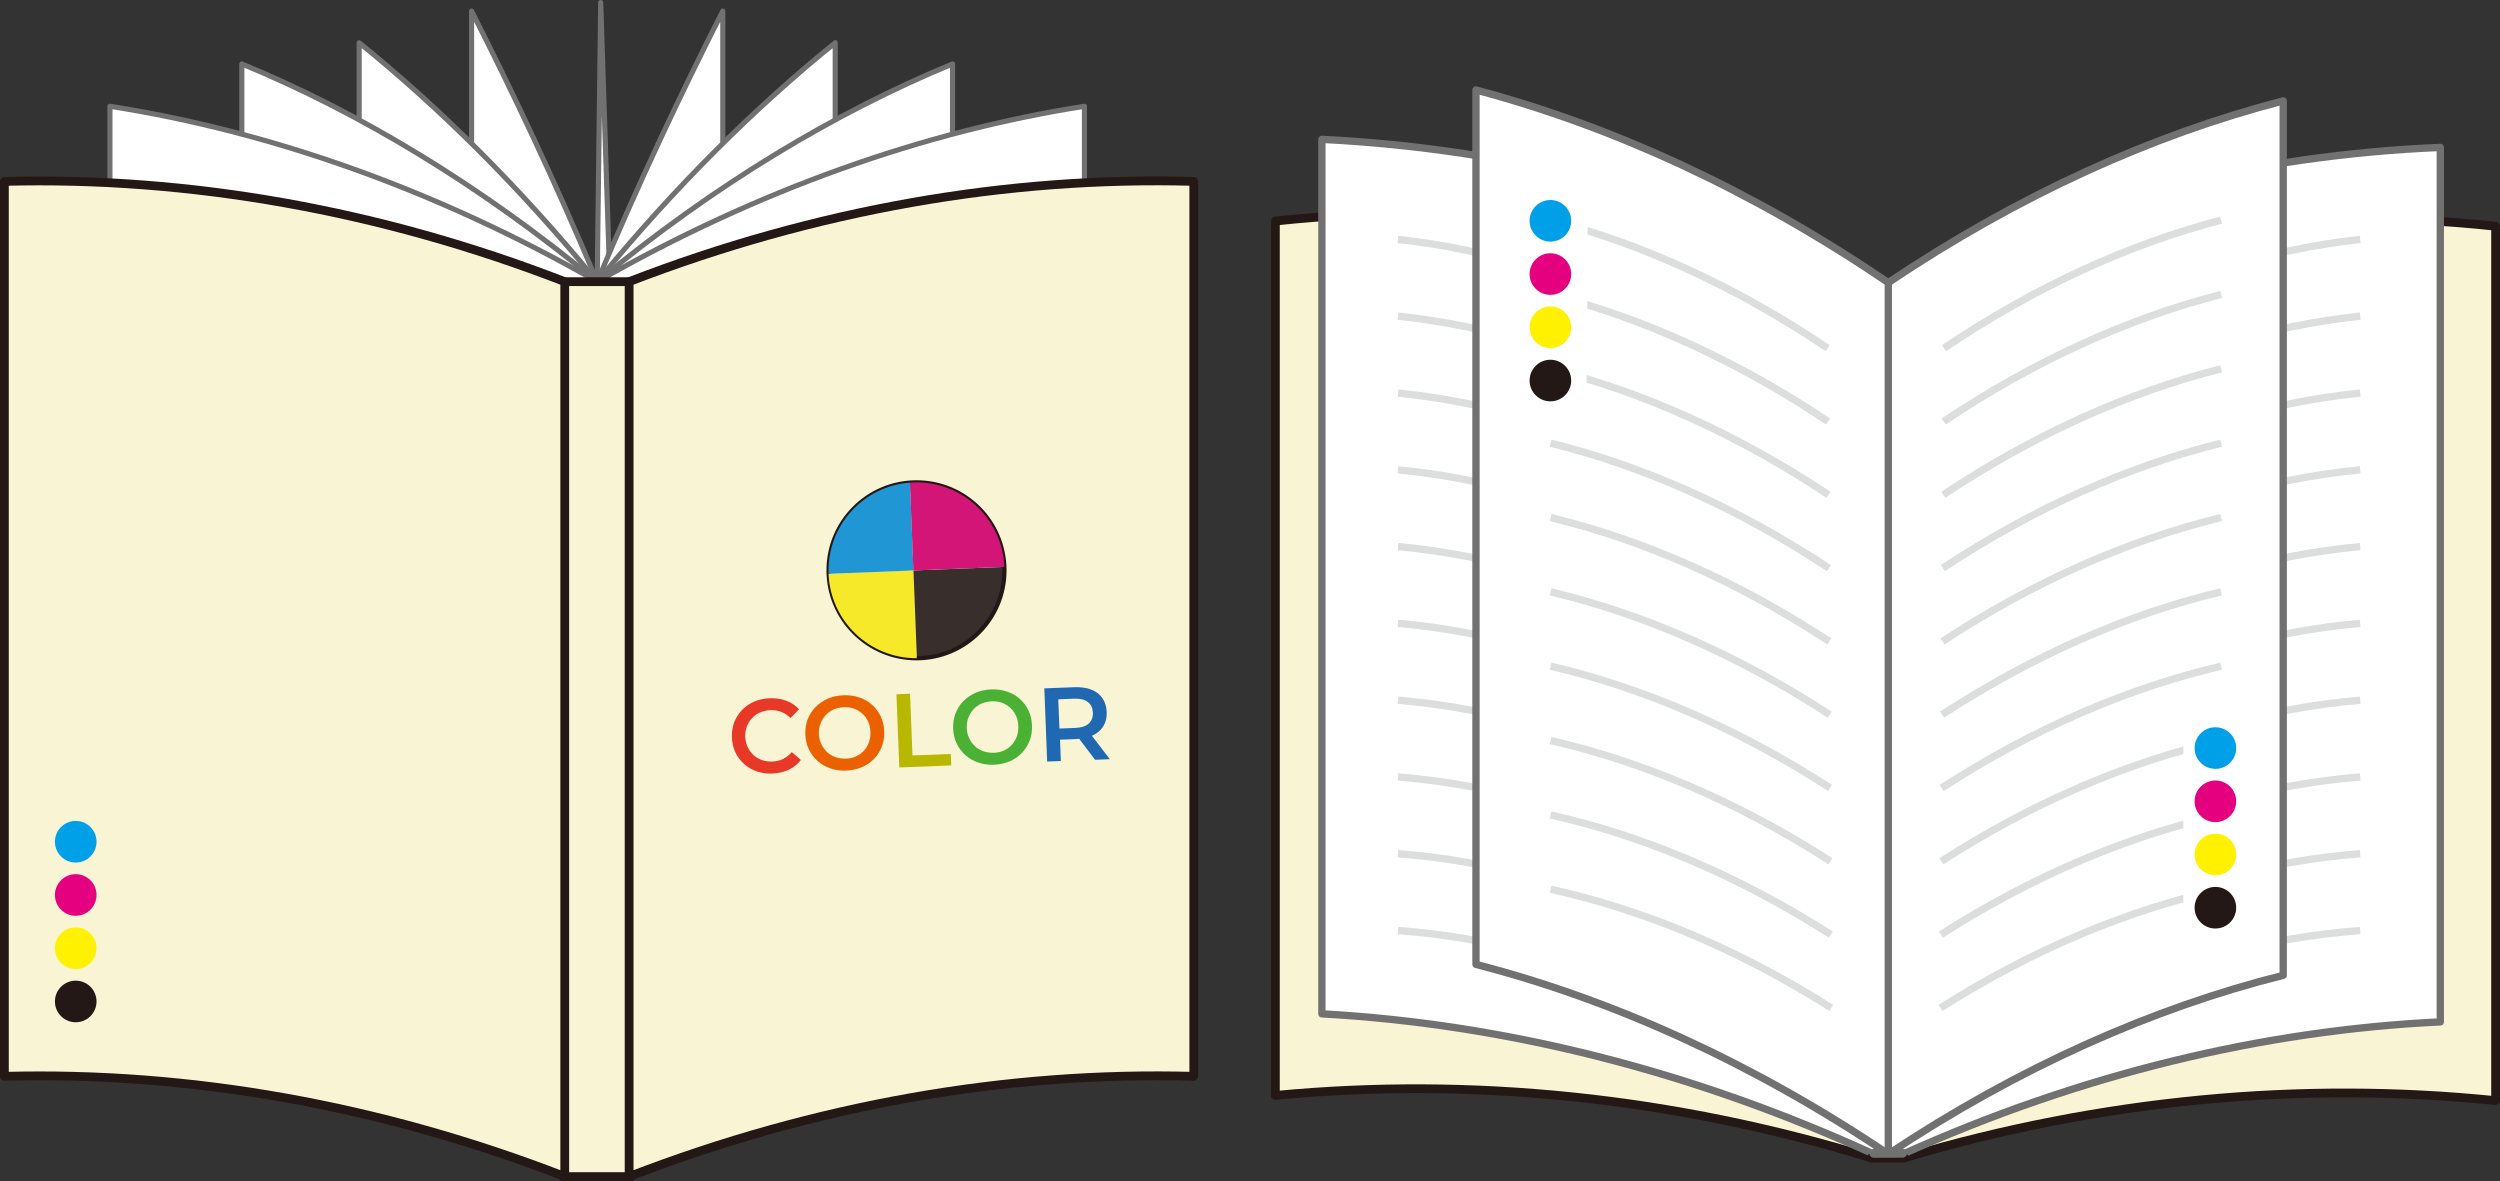 <?xml version="1.0" encoding="UTF-8"?>
<svg id="_レイヤー_2" data-name="レイヤー 2" xmlns="http://www.w3.org/2000/svg" viewBox="0 0 341.35 161.25">
  <rect x="0" y="0" width="341.35" height="161.25" fill="#333333" stroke="none"/>
  <defs>
    <style>
      .cls-1, .cls-2, .cls-3, .cls-4, .cls-5 {
        fill: none;
      }

      .cls-2, .cls-3, .cls-6, .cls-4, .cls-5, .cls-7, .cls-8, .cls-9 {
        stroke-linejoin: round;
      }

      .cls-2, .cls-6, .cls-7, .cls-9 {
        stroke-width: 1.2px;
      }

      .cls-2, .cls-6, .cls-10, .cls-9 {
        stroke: #231815;
      }

      .cls-11 {
        fill: #4ab134;
      }

      .cls-12 {
        fill: #e83828;
      }

      .cls-13 {
        fill: #2168b3;
      }

      .cls-3 {
        stroke: #dcdddd;
      }

      .cls-6, .cls-7, .cls-14, .cls-9 {
        fill: #f9f4d4;
      }

      .cls-4, .cls-5, .cls-7, .cls-8 {
        stroke: #727171;
      }

      .cls-15 {
        fill: #e4007f;
      }

      .cls-16 {
        fill: #d31577;
      }

      .cls-17, .cls-18 {
        fill: #231815;
      }

      .cls-5, .cls-8 {
        stroke-width: .7px;
      }

      .cls-19, .cls-8, .cls-10 {
        fill: #fff;
      }

      .cls-18 {
        opacity: .9;
      }

      .cls-20 {
        fill: #2096d5;
      }

      .cls-7, .cls-9 {
        stroke-linecap: round;
      }

      .cls-21 {
        fill: #eb6100;
      }

      .cls-22 {
        fill: #00a0e9;
      }

      .cls-23 {
        fill: #b8b800;
      }

      .cls-24 {
        fill: #f5e929;
      }

      .cls-10 {
        stroke-miterlimit: 10;
        stroke-width: .57px;
      }

      .cls-25 {
        fill: #fff100;
      }
    </style>
  </defs>
  <g id="_レイヤー_3" data-name="レイヤー 3">
    <g>
      <g>
        <g>
          <path class="cls-19" d="M81.54,160.65c-5.66-13.49-11.5-25.81-17.15-36.95,0-40.73,0-81.46,0-122.19,5.66,11.15,11.5,23.46,17.15,36.95"/>
          <path class="cls-5" d="M81.54,160.65c-5.66-13.49-11.5-25.81-17.15-36.95,0-40.73,0-81.46,0-122.19,5.66,11.15,11.5,23.46,17.15,36.95"/>
        </g>
        <g>
          <path class="cls-19" d="M81.54,160.65c-10.72-13.09-21.78-23.97-32.5-32.62V5.84c10.72,8.65,21.78,19.53,32.5,32.62"/>
          <path class="cls-5" d="M81.54,160.65c-10.72-13.09-21.78-23.97-32.5-32.62V5.84c10.72,8.65,21.78,19.53,32.5,32.62"/>
        </g>
        <g>
          <path class="cls-19" d="M81.54,160.65c-16-13.22-32.51-23.13-48.52-29.73V8.73c16,6.6,32.51,16.51,48.52,29.73"/>
          <path class="cls-5" d="M81.54,160.65c-16-13.22-32.51-23.13-48.52-29.73V8.73c16,6.6,32.51,16.51,48.52,29.73"/>
        </g>
        <g>
          <path class="cls-19" d="M81.54,160.65c-21.95-12.53-44.59-20.51-66.53-23.95V14.51c21.94,3.44,44.59,11.42,66.53,23.95,0,40.73,0,81.46,0,122.19Z"/>
          <path class="cls-5" d="M81.54,160.65c-21.95-12.53-44.59-20.51-66.53-23.95V14.51c21.94,3.44,44.59,11.42,66.53,23.95,0,40.73,0,81.46,0,122.19Z"/>
        </g>
        <polyline class="cls-8" points="81.54 160.65 86.19 127.44 82.02 .35 81.54 38.46"/>
        <g>
          <path class="cls-19" d="M81.54,160.65c5.66-13.49,11.5-25.81,17.15-36.95,0-40.73,0-81.46,0-122.19-5.66,11.15-11.5,23.46-17.15,36.95"/>
          <path class="cls-5" d="M81.54,160.65c5.66-13.49,11.5-25.81,17.15-36.95,0-40.73,0-81.46,0-122.19-5.66,11.15-11.5,23.46-17.15,36.95"/>
        </g>
        <g>
          <path class="cls-19" d="M81.54,160.65c10.72-13.09,21.78-23.97,32.5-32.62V5.84c-10.72,8.65-21.78,19.53-32.5,32.62"/>
          <path class="cls-5" d="M81.54,160.65c10.72-13.09,21.78-23.97,32.5-32.62V5.84c-10.72,8.65-21.78,19.53-32.5,32.62"/>
        </g>
        <g>
          <path class="cls-19" d="M81.54,160.65c16-13.22,32.51-23.13,48.52-29.73V8.73c-16,6.6-32.51,16.51-48.52,29.73"/>
          <path class="cls-5" d="M81.54,160.65c16-13.22,32.51-23.13,48.52-29.73V8.73c-16,6.6-32.51,16.51-48.52,29.73"/>
        </g>
        <g>
          <path class="cls-19" d="M81.54,160.65c21.94-12.53,44.59-20.51,66.53-23.95V14.51c-21.94,3.44-44.59,11.42-66.53,23.95v122.19Z"/>
          <path class="cls-5" d="M81.54,160.65c21.94-12.53,44.59-20.51,66.53-23.95V14.51c-21.94,3.44-44.59,11.42-66.53,23.95v122.19Z"/>
        </g>
      </g>
      <g>
        <rect class="cls-6" x="76.89" y="38.46" width="9.3" height="122.19"/>
        <g>
          <path class="cls-14" d="M77.11,160.65c-25.23-9.79-51.27-14.35-76.51-13.69V24.77c25.23-.66,51.27,3.9,76.51,13.69v122.19Z"/>
          <path class="cls-2" d="M77.11,160.65c-25.23-9.79-51.27-14.35-76.51-13.69V24.77c25.23-.66,51.27,3.9,76.51,13.69v122.19Z"/>
        </g>
        <g>
          <path class="cls-14" d="M163,146.96c-25.43-.7-51.67,3.86-77.1,13.69V38.46c25.43-9.83,51.67-14.4,77.1-13.69v122.19Z"/>
          <path class="cls-2" d="M163,146.96c-25.43-.7-51.67,3.86-77.1,13.69V38.46c25.43-9.83,51.67-14.4,77.1-13.69v122.19Z"/>
        </g>
      </g>
      <g>
        <path class="cls-12" d="M105.48,105.62c-.77.03-1.49-.07-2.14-.29s-1.24-.56-1.74-1.01c-.5-.45-.89-.98-1.19-1.59-.29-.61-.45-1.29-.48-2.04s.08-1.44.32-2.07c.24-.63.6-1.19,1.06-1.67s1.02-.87,1.66-1.15,1.34-.43,2.11-.46c.82-.03,1.57.08,2.26.33s1.28.65,1.76,1.18l-1.16,1.18c-.39-.38-.81-.65-1.26-.83-.46-.18-.94-.26-1.46-.24s-1,.13-1.43.31-.79.45-1.1.77c-.31.33-.54.71-.71,1.14s-.24.91-.22,1.43.13.98.33,1.4.46.78.79,1.09c.33.3.72.53,1.16.68.44.15.92.22,1.45.2s.99-.14,1.43-.35c.44-.21.84-.53,1.19-.94l1.25,1.08c-.45.57-1,1.01-1.67,1.33-.67.31-1.41.48-2.24.52Z"/>
        <path class="cls-21" d="M115.56,105.22c-.77.03-1.49-.07-2.17-.3-.67-.23-1.26-.57-1.76-1.02s-.9-.98-1.19-1.59c-.29-.61-.45-1.29-.48-2.02s.08-1.43.32-2.07c.24-.63.6-1.19,1.06-1.67.47-.48,1.03-.86,1.67-1.15.65-.28,1.36-.44,2.14-.47s1.49.07,2.16.29,1.25.56,1.75,1c.5.44.89.97,1.19,1.59.29.62.45,1.3.48,2.04s-.08,1.43-.32,2.07c-.24.63-.59,1.19-1.06,1.68-.46.49-1.02.87-1.67,1.15s-1.36.43-2.13.46ZM115.49,103.59c.51-.02.97-.12,1.38-.31.42-.19.78-.45,1.08-.77s.53-.71.69-1.14c.16-.44.23-.91.21-1.43s-.12-.98-.31-1.4-.45-.78-.78-1.09c-.33-.3-.71-.53-1.14-.69s-.9-.22-1.4-.2-.97.12-1.4.31-.79.45-1.09.78c-.3.33-.53.71-.7,1.14s-.24.9-.22,1.42.13.97.33,1.39c.2.42.46.79.79,1.09.33.31.71.54,1.15.69.44.15.91.22,1.42.2Z"/>
        <path class="cls-23" d="M122.79,104.79l-.39-10,1.86-.07.33,8.43,5.23-.21.06,1.57-7.09.28Z"/>
        <path class="cls-11" d="M135.74,104.42c-.77.03-1.49-.07-2.17-.3-.67-.23-1.26-.57-1.76-1.02s-.9-.98-1.19-1.59c-.29-.61-.45-1.29-.48-2.02s.08-1.43.32-2.07c.24-.63.6-1.19,1.06-1.67.47-.48,1.03-.86,1.67-1.15.65-.28,1.36-.44,2.14-.47s1.49.07,2.16.29,1.25.56,1.75,1c.5.44.89.97,1.19,1.59.29.62.45,1.3.48,2.04s-.08,1.43-.32,2.07c-.24.63-.59,1.19-1.06,1.68-.46.49-1.02.87-1.67,1.15s-1.36.43-2.13.46ZM135.68,102.79c.51-.02.97-.12,1.38-.31.42-.19.78-.45,1.08-.77s.53-.71.69-1.14c.16-.44.23-.91.21-1.43s-.12-.98-.31-1.4-.45-.78-.78-1.09c-.33-.3-.71-.53-1.14-.69s-.9-.22-1.4-.2-.97.12-1.4.31-.79.45-1.09.78c-.3.33-.53.71-.7,1.14s-.24.9-.22,1.42.13.97.33,1.39c.2.42.46.79.79,1.09.33.31.71.54,1.15.69.44.15.91.22,1.42.2Z"/>
        <path class="cls-13" d="M142.98,103.99l-.39-10,4.12-.16c.89-.03,1.65.08,2.3.33s1.15.64,1.51,1.16c.36.52.56,1.15.59,1.89s-.12,1.37-.44,1.91c-.32.54-.79.96-1.42,1.27-.62.31-1.38.48-2.26.52l-3.07.12.78-.86.15,3.74-1.86.07ZM144.69,100.38l-.85-.87,2.99-.12c.82-.03,1.43-.23,1.83-.6.4-.37.59-.87.56-1.5s-.25-1.11-.68-1.44c-.43-.33-1.05-.48-1.87-.45l-2.99.12.78-.95.23,5.8ZM149.52,103.74l-2.67-3.53,1.99-.08,2.69,3.53-2,.08Z"/>
      </g>
      <g>
        <circle class="cls-10" cx="125.14" cy="77.87" r="12.01"/>
        <circle class="cls-1" cx="125.14" cy="77.87" r="12.01"/>
        <path class="cls-24" d="M113.13,78.34c.26,6.49,5.61,11.57,12.06,11.53l-.47-11.99-11.58.46Z"/>
        <path class="cls-20" d="M124.25,65.9c-6.43.47-11.37,5.96-11.11,12.45l11.58-.46-.47-11.99Z"/>
        <path class="cls-18" d="M125.19,89.88c.14,0,.28,0,.42,0,6.63-.26,11.79-5.85,11.53-12.48l-12.42.49.47,11.99Z"/>
        <path class="cls-16" d="M124.66,65.87c-.14,0-.28.02-.42.03l.47,11.99,12.42-.49c-.26-6.63-5.85-11.79-12.48-11.53Z"/>
      </g>
      <g>
        <circle class="cls-22" cx="10.34" cy="114.93" r="2.84"/>
        <circle class="cls-15" cx="10.34" cy="122.2" r="2.84"/>
        <circle class="cls-25" cx="10.34" cy="129.47" r="2.84"/>
        <circle class="cls-17" cx="10.34" cy="136.74" r="2.84"/>
      </g>
      <g>
        <g>
          <path class="cls-14" d="M260.21,158.03c26.61-7.89,53.98-10.47,80.54-7.75V30.89c-27.54-2.92-55.97-.14-83.51,8.35.99,39.59,1.98,79.19,2.97,118.8Z"/>
          <path class="cls-2" d="M260.21,158.03c26.61-7.89,53.98-10.47,80.54-7.75V30.89c-27.54-2.92-55.97-.14-83.51,8.35.99,39.59,1.98,79.19,2.97,118.8Z"/>
        </g>
        <g>
          <path class="cls-19" d="M259.81,157.59c24.24-10.9,49.19-16.92,73.39-18.06V20.13c-24.86,1.01-50.51,7.16-75.37,18.46"/>
          <path class="cls-4" d="M259.81,157.59c24.24-10.9,49.19-16.92,73.39-18.06V20.13c-24.86,1.01-50.51,7.16-75.37,18.46"/>
        </g>
        <g>
          <path class="cls-3" d="M322.26,32.69c-12.48,1.36-25.35,5.31-37.83,11.84"/>
          <path class="cls-3" d="M284.38,54.87c12.49-6.49,25.39-10.39,37.88-11.7"/>
          <path class="cls-3" d="M284.32,65.22c12.51-6.44,25.42-10.29,37.94-11.55"/>
          <path class="cls-3" d="M284.27,75.56c12.53-6.4,25.46-10.2,37.99-11.41"/>
          <path class="cls-3" d="M284.22,85.9c12.55-6.36,25.5-10.11,38.04-11.27"/>
          <path class="cls-3" d="M284.16,96.24c12.57-6.31,25.53-10.02,38.1-11.13"/>
          <path class="cls-3" d="M284.11,106.59c12.58-6.27,25.57-9.93,38.15-10.98"/>
          <path class="cls-3" d="M284.05,116.93c12.6-6.22,25.61-9.84,38.21-10.84"/>
          <path class="cls-3" d="M284,127.27c12.62-6.18,25.64-9.75,38.26-10.7"/>
          <path class="cls-3" d="M283.95,137.62c12.64-6.14,25.68-9.66,38.32-10.56"/>
        </g>
        <g>
          <path class="cls-14" d="M255.55,158.11c-26.89-8.27-54.56-11.11-81.41-8.54V30.18c27.54-2.92,55.97-.14,83.51,8.35-.7,39.86-1.4,79.72-2.1,119.59Z"/>
          <path class="cls-2" d="M255.55,158.11c-26.89-8.27-54.56-11.11-81.41-8.54V30.18c27.54-2.92,55.97-.14,83.51,8.35-.7,39.86-1.4,79.72-2.1,119.59Z"/>
        </g>
        <g>
          <path class="cls-19" d="M255.85,157.59c-24.89-11.4-50.51-17.79-75.36-19.16V19.03c25.51,1.24,51.83,7.76,77.34,19.56"/>
          <path class="cls-4" d="M255.85,157.59c-24.89-11.4-50.51-17.79-75.36-19.16V19.03c25.51,1.24,51.83,7.76,77.34,19.56"/>
        </g>
        <g>
          <path class="cls-3" d="M190.88,32.69c12.48,1.36,25.35,5.31,37.83,11.84"/>
          <path class="cls-3" d="M228.77,54.87c-12.49-6.49-25.39-10.39-37.88-11.7"/>
          <path class="cls-3" d="M228.82,65.22c-12.51-6.44-25.42-10.29-37.94-11.55"/>
          <path class="cls-3" d="M228.87,75.56c-12.53-6.4-25.46-10.2-37.99-11.41"/>
          <path class="cls-3" d="M228.93,85.9c-12.55-6.36-25.5-10.11-38.04-11.27"/>
          <path class="cls-3" d="M228.98,96.24c-12.57-6.31-25.53-10.02-38.1-11.13"/>
          <path class="cls-3" d="M229.04,106.59c-12.58-6.27-25.57-9.93-38.15-10.98"/>
          <path class="cls-3" d="M229.09,116.93c-12.6-6.22-25.61-9.84-38.21-10.84"/>
          <path class="cls-3" d="M229.14,127.27c-12.62-6.18-25.64-9.75-38.26-10.7"/>
          <path class="cls-3" d="M229.2,137.62c-12.64-6.14-25.68-9.66-38.32-10.56"/>
        </g>
        <g>
          <path class="cls-19" d="M257.83,157.57c-18.57-12.48-37.73-21.11-56.3-25.89V12.29c18.57,4.92,37.73,13.69,56.3,26.3"/>
          <path class="cls-4" d="M257.83,157.57c-18.57-12.48-37.73-21.11-56.3-25.89V12.29c18.57,4.92,37.73,13.69,56.3,26.3"/>
        </g>
        <g>
          <path class="cls-19" d="M257.83,157.57c17.78-11.82,36.13-19.95,53.92-24.4V13.78c-17.78,4.59-36.13,12.86-53.92,24.81v118.98Z"/>
          <path class="cls-4" d="M257.83,157.57c17.78-11.82,36.13-19.95,53.92-24.4V13.78c-17.78,4.59-36.13,12.86-53.92,24.81v118.98Z"/>
        </g>
        <g>
          <path class="cls-3" d="M211.72,30.06c12.48,3.24,25.35,9.07,37.83,17.48"/>
          <path class="cls-3" d="M249.6,57.55c-12.49-8.37-25.39-14.15-37.88-17.34"/>
          <path class="cls-3" d="M249.66,67.56c-12.51-8.32-25.42-14.06-37.94-17.2"/>
          <path class="cls-3" d="M249.71,77.57c-12.53-8.28-25.46-13.97-37.99-17.06"/>
          <path class="cls-3" d="M249.77,87.58c-12.55-8.24-25.5-13.88-38.04-16.91"/>
          <path class="cls-3" d="M249.82,97.58c-12.57-8.19-25.53-13.78-38.1-16.77"/>
          <path class="cls-3" d="M249.88,107.59c-12.58-8.15-25.57-13.69-38.15-16.63"/>
          <path class="cls-3" d="M249.93,117.6c-12.6-8.11-25.61-13.6-38.21-16.49"/>
          <path class="cls-3" d="M249.98,127.61c-12.62-8.06-25.64-13.51-38.26-16.34"/>
          <path class="cls-3" d="M250.04,137.62c-12.64-8.02-25.68-13.42-38.32-16.2"/>
        </g>
        <g>
          <path class="cls-3" d="M303.27,30.06c-12.48,3.24-25.35,9.07-37.83,17.48"/>
          <path class="cls-3" d="M265.39,57.55c12.49-8.37,25.39-14.15,37.88-17.34"/>
          <path class="cls-3" d="M265.34,67.56c12.51-8.32,25.42-14.06,37.94-17.2"/>
          <path class="cls-3" d="M265.28,77.57c12.53-8.28,25.46-13.97,37.99-17.06"/>
          <path class="cls-3" d="M265.23,87.58c12.55-8.24,25.5-13.88,38.04-16.91"/>
          <path class="cls-3" d="M265.17,97.58c12.57-8.19,25.53-13.78,38.1-16.77"/>
          <path class="cls-3" d="M265.12,107.59c12.58-8.15,25.57-13.69,38.15-16.63"/>
          <path class="cls-3" d="M265.07,117.6c12.6-8.11,25.61-13.6,38.21-16.49"/>
          <path class="cls-3" d="M265.01,127.61c12.62-8.06,25.64-13.51,38.26-16.34"/>
          <path class="cls-3" d="M264.96,137.62c12.64-8.02,25.68-13.42,38.32-16.2"/>
        </g>
        <line class="cls-9" x1="255.46" y1="158.11" x2="260.05" y2="158.11"/>
        <polygon class="cls-19" points="216.58 60 211.46 57.13 211.46 27.81 216.82 25.97 216.58 60"/>
        <g>
          <circle class="cls-22" cx="211.69" cy="30.15" r="2.84"/>
          <circle class="cls-15" cx="211.69" cy="37.42" r="2.84"/>
          <circle class="cls-25" cx="211.69" cy="44.69" r="2.84"/>
          <circle class="cls-17" cx="211.69" cy="51.96" r="2.84"/>
        </g>
        <polygon class="cls-19" points="304.53 130.92 298.11 127.75 298.11 95.36 304.83 93.32 304.53 130.92"/>
        <g>
          <circle class="cls-22" cx="302.49" cy="102.14" r="2.84"/>
          <circle class="cls-15" cx="302.49" cy="109.41" r="2.84"/>
          <circle class="cls-25" cx="302.49" cy="116.67" r="2.84"/>
          <circle class="cls-17" cx="302.49" cy="123.94" r="2.84"/>
        </g>
        <line class="cls-7" x1="255.85" y1="157.48" x2="259.78" y2="157.47"/>
      </g>
    </g>
  </g>
</svg>
